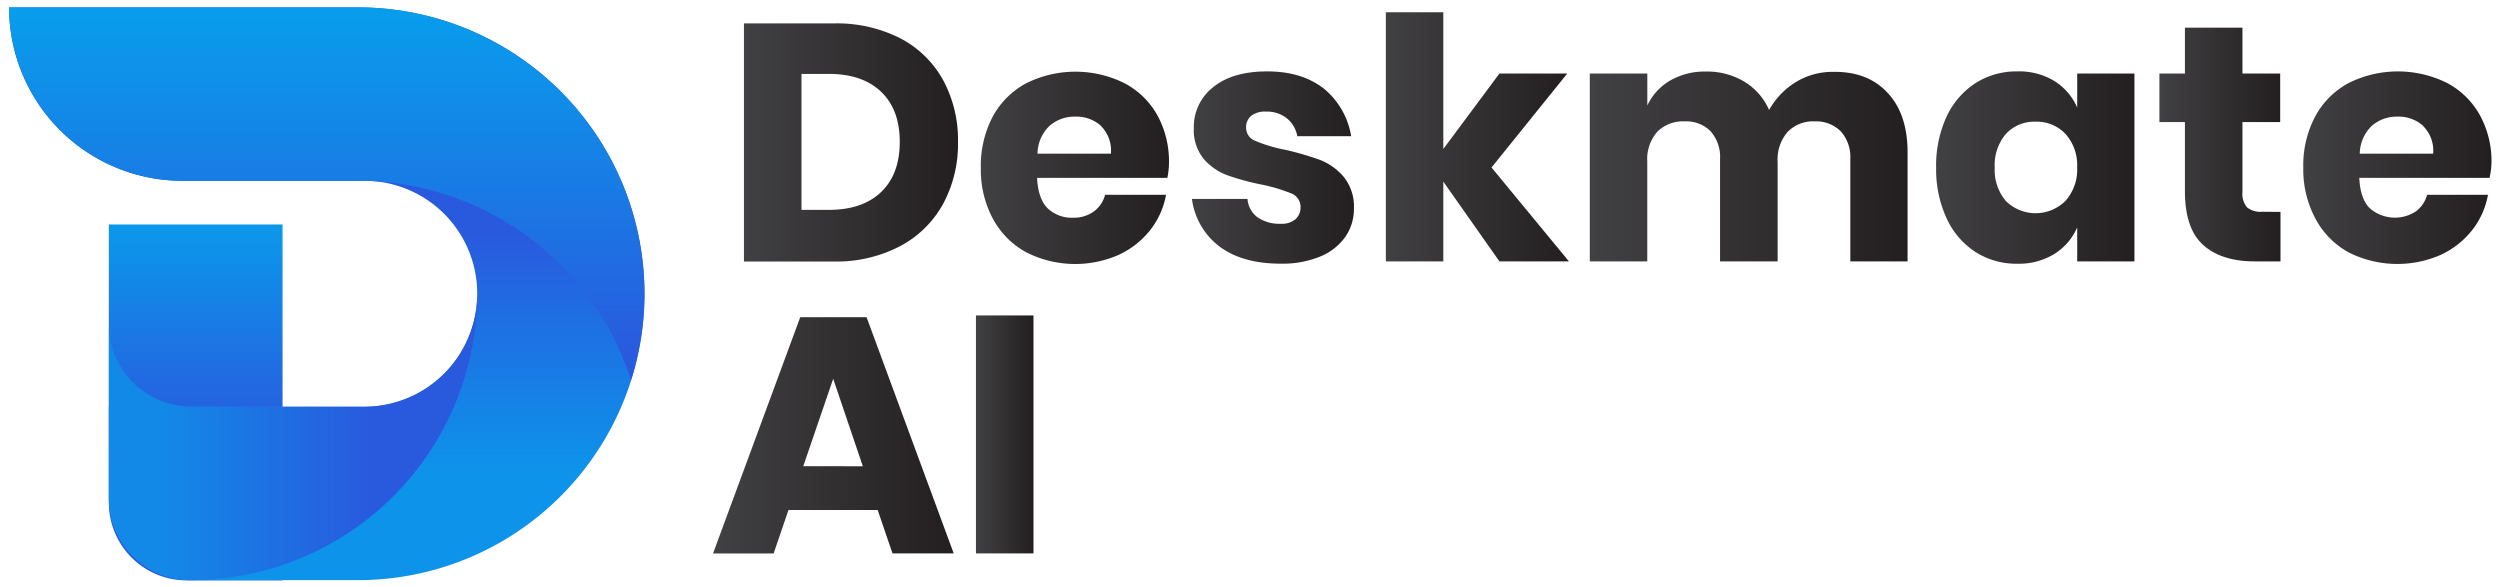 <svg id="Layer_1" data-name="Layer 1" xmlns="http://www.w3.org/2000/svg" xmlns:xlink="http://www.w3.org/1999/xlink" viewBox="0 0 490.19 115.01"><defs><style>.cls-1{fill:#fff;}.cls-2{fill:url(#linear-gradient);}.cls-3{fill:url(#linear-gradient-2);}.cls-4{fill:url(#linear-gradient-3);}.cls-5{fill:url(#linear-gradient-4);}.cls-6{fill:url(#linear-gradient-5);}.cls-7{fill:url(#linear-gradient-6);}.cls-8{fill:url(#linear-gradient-7);}.cls-9{fill:url(#linear-gradient-8);}.cls-10{fill:url(#linear-gradient-9);}.cls-11{fill:url(#linear-gradient-10);}.cls-12{fill:url(#linear-gradient-11);}.cls-13{fill:url(#linear-gradient-12);}.cls-14{fill:url(#linear-gradient-13);}.cls-15{fill:url(#linear-gradient-14);}</style><linearGradient id="linear-gradient" x1="38.37" y1="110.68" x2="38.37" y2="29.6" gradientTransform="translate(117.28 40.54) rotate(90)" gradientUnits="userSpaceOnUse"><stop offset="0.31" stop-color="#295ade"/><stop offset="1" stop-color="#00aeef"/></linearGradient><linearGradient id="linear-gradient-2" x1="64.08" y1="41.64" x2="64.08" y2="92.83" gradientUnits="userSpaceOnUse"><stop offset="0.08" stop-color="#295ade"/><stop offset="1" stop-color="#0d93ea"/></linearGradient><linearGradient id="linear-gradient-3" x1="64.08" y1="107.33" x2="64.08" y2="-14.6" gradientTransform="matrix(1, 0, 0, 1, 0, 0)" xlink:href="#linear-gradient"/><linearGradient id="linear-gradient-4" x1="90.67" y1="85.72" x2="32.52" y2="85.72" gradientUnits="userSpaceOnUse"><stop offset="0.31" stop-color="#295ade"/><stop offset="1" stop-color="#1288e7"/></linearGradient><linearGradient id="linear-gradient-5" x1="145.87" y1="27.92" x2="187.84" y2="27.92" gradientUnits="userSpaceOnUse"><stop offset="0" stop-color="#414042"/><stop offset="1" stop-color="#231f20"/></linearGradient><linearGradient id="linear-gradient-6" x1="192.33" y1="32.84" x2="229.22" y2="32.84" xlink:href="#linear-gradient-5"/><linearGradient id="linear-gradient-7" x1="233.71" y1="32.84" x2="265.46" y2="32.84" xlink:href="#linear-gradient-5"/><linearGradient id="linear-gradient-8" x1="271.73" y1="26.83" x2="307.63" y2="26.83" xlink:href="#linear-gradient-5"/><linearGradient id="linear-gradient-9" x1="311.72" y1="32.64" x2="374.03" y2="32.64" xlink:href="#linear-gradient-5"/><linearGradient id="linear-gradient-10" x1="379.63" y1="32.84" x2="418.51" y2="32.84" xlink:href="#linear-gradient-5"/><linearGradient id="linear-gradient-11" x1="423.46" y1="28.32" x2="447.15" y2="28.32" xlink:href="#linear-gradient-5"/><linearGradient id="linear-gradient-12" x1="451.57" y1="32.84" x2="488.47" y2="32.84" xlink:href="#linear-gradient-5"/><linearGradient id="linear-gradient-13" x1="139.81" y1="85.34" x2="187" y2="85.34" xlink:href="#linear-gradient-5"/><linearGradient id="linear-gradient-14" x1="191.36" y1="85.18" x2="202.64" y2="85.18" xlink:href="#linear-gradient-5"/></defs><title>Artboard 1</title><rect class="cls-1" x="-1.78" y="-1.38" width="492.26" height="116.56"/><path class="cls-2" d="M18.74,61.88H73.27a0,0,0,0,1,0,0V95.94a0,0,0,0,1,0,0H3.48a0,0,0,0,1,0,0V77.14A15.26,15.26,0,0,1,18.74,61.88Z" transform="translate(-40.54 117.28) rotate(-90)"/><path class="cls-3" d="M70.2,1.45H1.78v0a34,34,0,0,0,34,34H71.45A22.12,22.12,0,0,1,93.57,57.63h0A22.13,22.13,0,0,1,71.45,79.75H21.34v18a16.05,16.05,0,0,0,16.06,16H70.2a56.17,56.17,0,0,0,56.18-56.17h0A56.18,56.18,0,0,0,70.2,1.45Z"/><path class="cls-4" d="M70.2,1.45H1.78a34,34,0,0,0,34,34H70.2l1,0h.52a56.21,56.21,0,0,1,52,39.12,56.2,56.2,0,0,0,2.63-17h0A56.18,56.18,0,0,0,70.2,1.45Z"/><path class="cls-5" d="M93.57,57.63h0A22.13,22.13,0,0,1,71.45,79.75h-35v-.1a16.05,16.05,0,0,1-15.1-16V97.75a16.05,16.05,0,0,0,16.06,16h0A56.17,56.17,0,0,0,93.57,57.63Z"/><path class="cls-6" d="M184.91,40a20.62,20.62,0,0,1-8.45,8.28,27,27,0,0,1-13,3H145.87V4.59h17.62a27.47,27.47,0,0,1,13,2.9,20.33,20.33,0,0,1,8.42,8.19,24.65,24.65,0,0,1,2.93,12.14A24.83,24.83,0,0,1,184.91,40Zm-12.15-2.34c2.44-2.34,3.66-5.61,3.66-9.84s-1.22-7.5-3.66-9.83-5.86-3.5-10.26-3.5h-5.35V41.15h5.35Q169.1,41.15,172.76,37.66Z"/><path class="cls-7" d="M228.89,34.88H203.35c.13,2.78.84,4.77,2.11,6a6.83,6.83,0,0,0,4.89,1.81,6.74,6.74,0,0,0,4.16-1.25,5.91,5.91,0,0,0,2.17-3.24h11.95a15.68,15.68,0,0,1-3.17,7,16.85,16.85,0,0,1-6.2,4.81,21.22,21.22,0,0,1-18-.52,16.27,16.27,0,0,1-6.56-6.57,20.3,20.3,0,0,1-2.38-10,20.61,20.61,0,0,1,2.34-10.07,16.08,16.08,0,0,1,6.57-6.53,21.63,21.63,0,0,1,19.27,0,15.82,15.82,0,0,1,6.44,6.3,18.83,18.83,0,0,1,2.27,9.34A15.54,15.54,0,0,1,228.89,34.88Zm-13-10.19a7.16,7.16,0,0,0-5-1.82,7.4,7.4,0,0,0-5.15,1.85,7.69,7.69,0,0,0-2.31,5.41h14.39A6.8,6.8,0,0,0,215.86,24.69Z"/><path class="cls-8" d="M259.68,17.46a15.24,15.24,0,0,1,5.25,9.24H254.37a5.84,5.84,0,0,0-2.08-3.53,6.31,6.31,0,0,0-4.06-1.29,4.42,4.42,0,0,0-2.9.83,2.88,2.88,0,0,0-1,2.34,2.74,2.74,0,0,0,1.81,2.57,28.15,28.15,0,0,0,5.71,1.72,56.68,56.68,0,0,1,6.93,2,11.56,11.56,0,0,1,4.69,3.34,9.19,9.19,0,0,1,2,6.2,9.55,9.55,0,0,1-1.72,5.61,11.28,11.28,0,0,1-4.95,3.83,19.44,19.44,0,0,1-7.66,1.38q-7.45,0-11.94-3.3A13.92,13.92,0,0,1,233.71,39H244.6a4.94,4.94,0,0,0,2,3.63,7.64,7.64,0,0,0,4.52,1.25A4.24,4.24,0,0,0,254,43a3,3,0,0,0,1-2.34,2.82,2.82,0,0,0-1.82-2.74,32.94,32.94,0,0,0-5.9-1.75,47,47,0,0,1-6.74-1.85,11.16,11.16,0,0,1-4.55-3.2,8.89,8.89,0,0,1-1.91-6,9.85,9.85,0,0,1,3.76-8Q241.64,14,248.49,14T259.68,17.46Z"/><path class="cls-9" d="M294,51.25,283,35.61V51.25H271.73V2.41H283v26.8l11-14.79H307.3L292.45,32.84l15.18,18.41Z"/><path class="cls-10" d="M370.13,18.22q3.9,4.19,3.9,11.65V51.25H362.8V31.19a7.51,7.51,0,0,0-1.88-5.45,6.8,6.8,0,0,0-5.11-1.94,6.89,6.89,0,0,0-5.31,2.08,8.19,8.19,0,0,0-1.95,5.84V51.25H337.26V31.19a7.58,7.58,0,0,0-1.85-5.45,6.68,6.68,0,0,0-5.08-1.94,7.1,7.1,0,0,0-5.34,2,8.12,8.12,0,0,0-2,5.88V51.25H311.72V14.42H323v6.27a11,11,0,0,1,4.45-4.88,13.5,13.5,0,0,1,7-1.78A14.17,14.17,0,0,1,342,16a12.2,12.2,0,0,1,4.88,5.57,14.84,14.84,0,0,1,5.25-5.48,13.81,13.81,0,0,1,7.36-2Q366.24,14,370.13,18.22Z"/><path class="cls-11" d="M402.8,15.88a11.51,11.51,0,0,1,4.49,5.21V14.42h11.22V51.25H407.29V44.59a11.56,11.56,0,0,1-4.49,5.21,13.28,13.28,0,0,1-7.26,1.91,14.91,14.91,0,0,1-8.15-2.27,15.62,15.62,0,0,1-5.68-6.57,22.83,22.83,0,0,1-2.08-10,22.82,22.82,0,0,1,2.08-10.07,15.69,15.69,0,0,1,5.68-6.53A14.92,14.92,0,0,1,395.54,14,13.28,13.28,0,0,1,402.8,15.88Zm-9.47,10.36a9.32,9.32,0,0,0-2.21,6.6,9.35,9.35,0,0,0,2.21,6.6A8.29,8.29,0,0,0,405,39.37a9.18,9.18,0,0,0,2.28-6.53A9.18,9.18,0,0,0,405,26.27a7.7,7.7,0,0,0-5.84-2.41A7.58,7.58,0,0,0,393.33,26.24Z"/><path class="cls-12" d="M447.15,41.55v9.7h-5.08q-6.46,0-10.06-3.2t-3.6-10.59V23.93h-5V14.42h5v-9h11.28v9h7.4v9.51h-7.4V37.66a4.09,4.09,0,0,0,.9,3,4.25,4.25,0,0,0,3,.86Z"/><path class="cls-13" d="M488.14,34.88H462.6q.19,4.17,2.11,6a7.51,7.51,0,0,0,9,.56,5.93,5.93,0,0,0,2.18-3.24h11.94a15.67,15.67,0,0,1-3.16,7A16.89,16.89,0,0,1,478.5,50a21.2,21.2,0,0,1-18-.52A16.24,16.24,0,0,1,454,42.87a20.41,20.41,0,0,1-2.38-10,20.5,20.5,0,0,1,2.35-10.07,16.11,16.11,0,0,1,6.56-6.53,21.65,21.65,0,0,1,19.28,0,15.8,15.8,0,0,1,6.43,6.3,18.73,18.73,0,0,1,2.28,9.34A15.54,15.54,0,0,1,488.14,34.88Zm-13-10.19a7.16,7.16,0,0,0-5-1.82A7.4,7.4,0,0,0,465,24.72a7.77,7.77,0,0,0-2.31,5.41h14.39A6.8,6.8,0,0,0,475.1,24.69Z"/><path class="cls-14" d="M172.09,100H154.6l-2.91,8.52H139.81l17.1-46.33h13L187,108.51H175Zm-2.91-8.58-5.81-17.15L157.5,91.41Z"/><path class="cls-15" d="M202.64,61.85v46.66H191.36V61.85Z"/></svg>